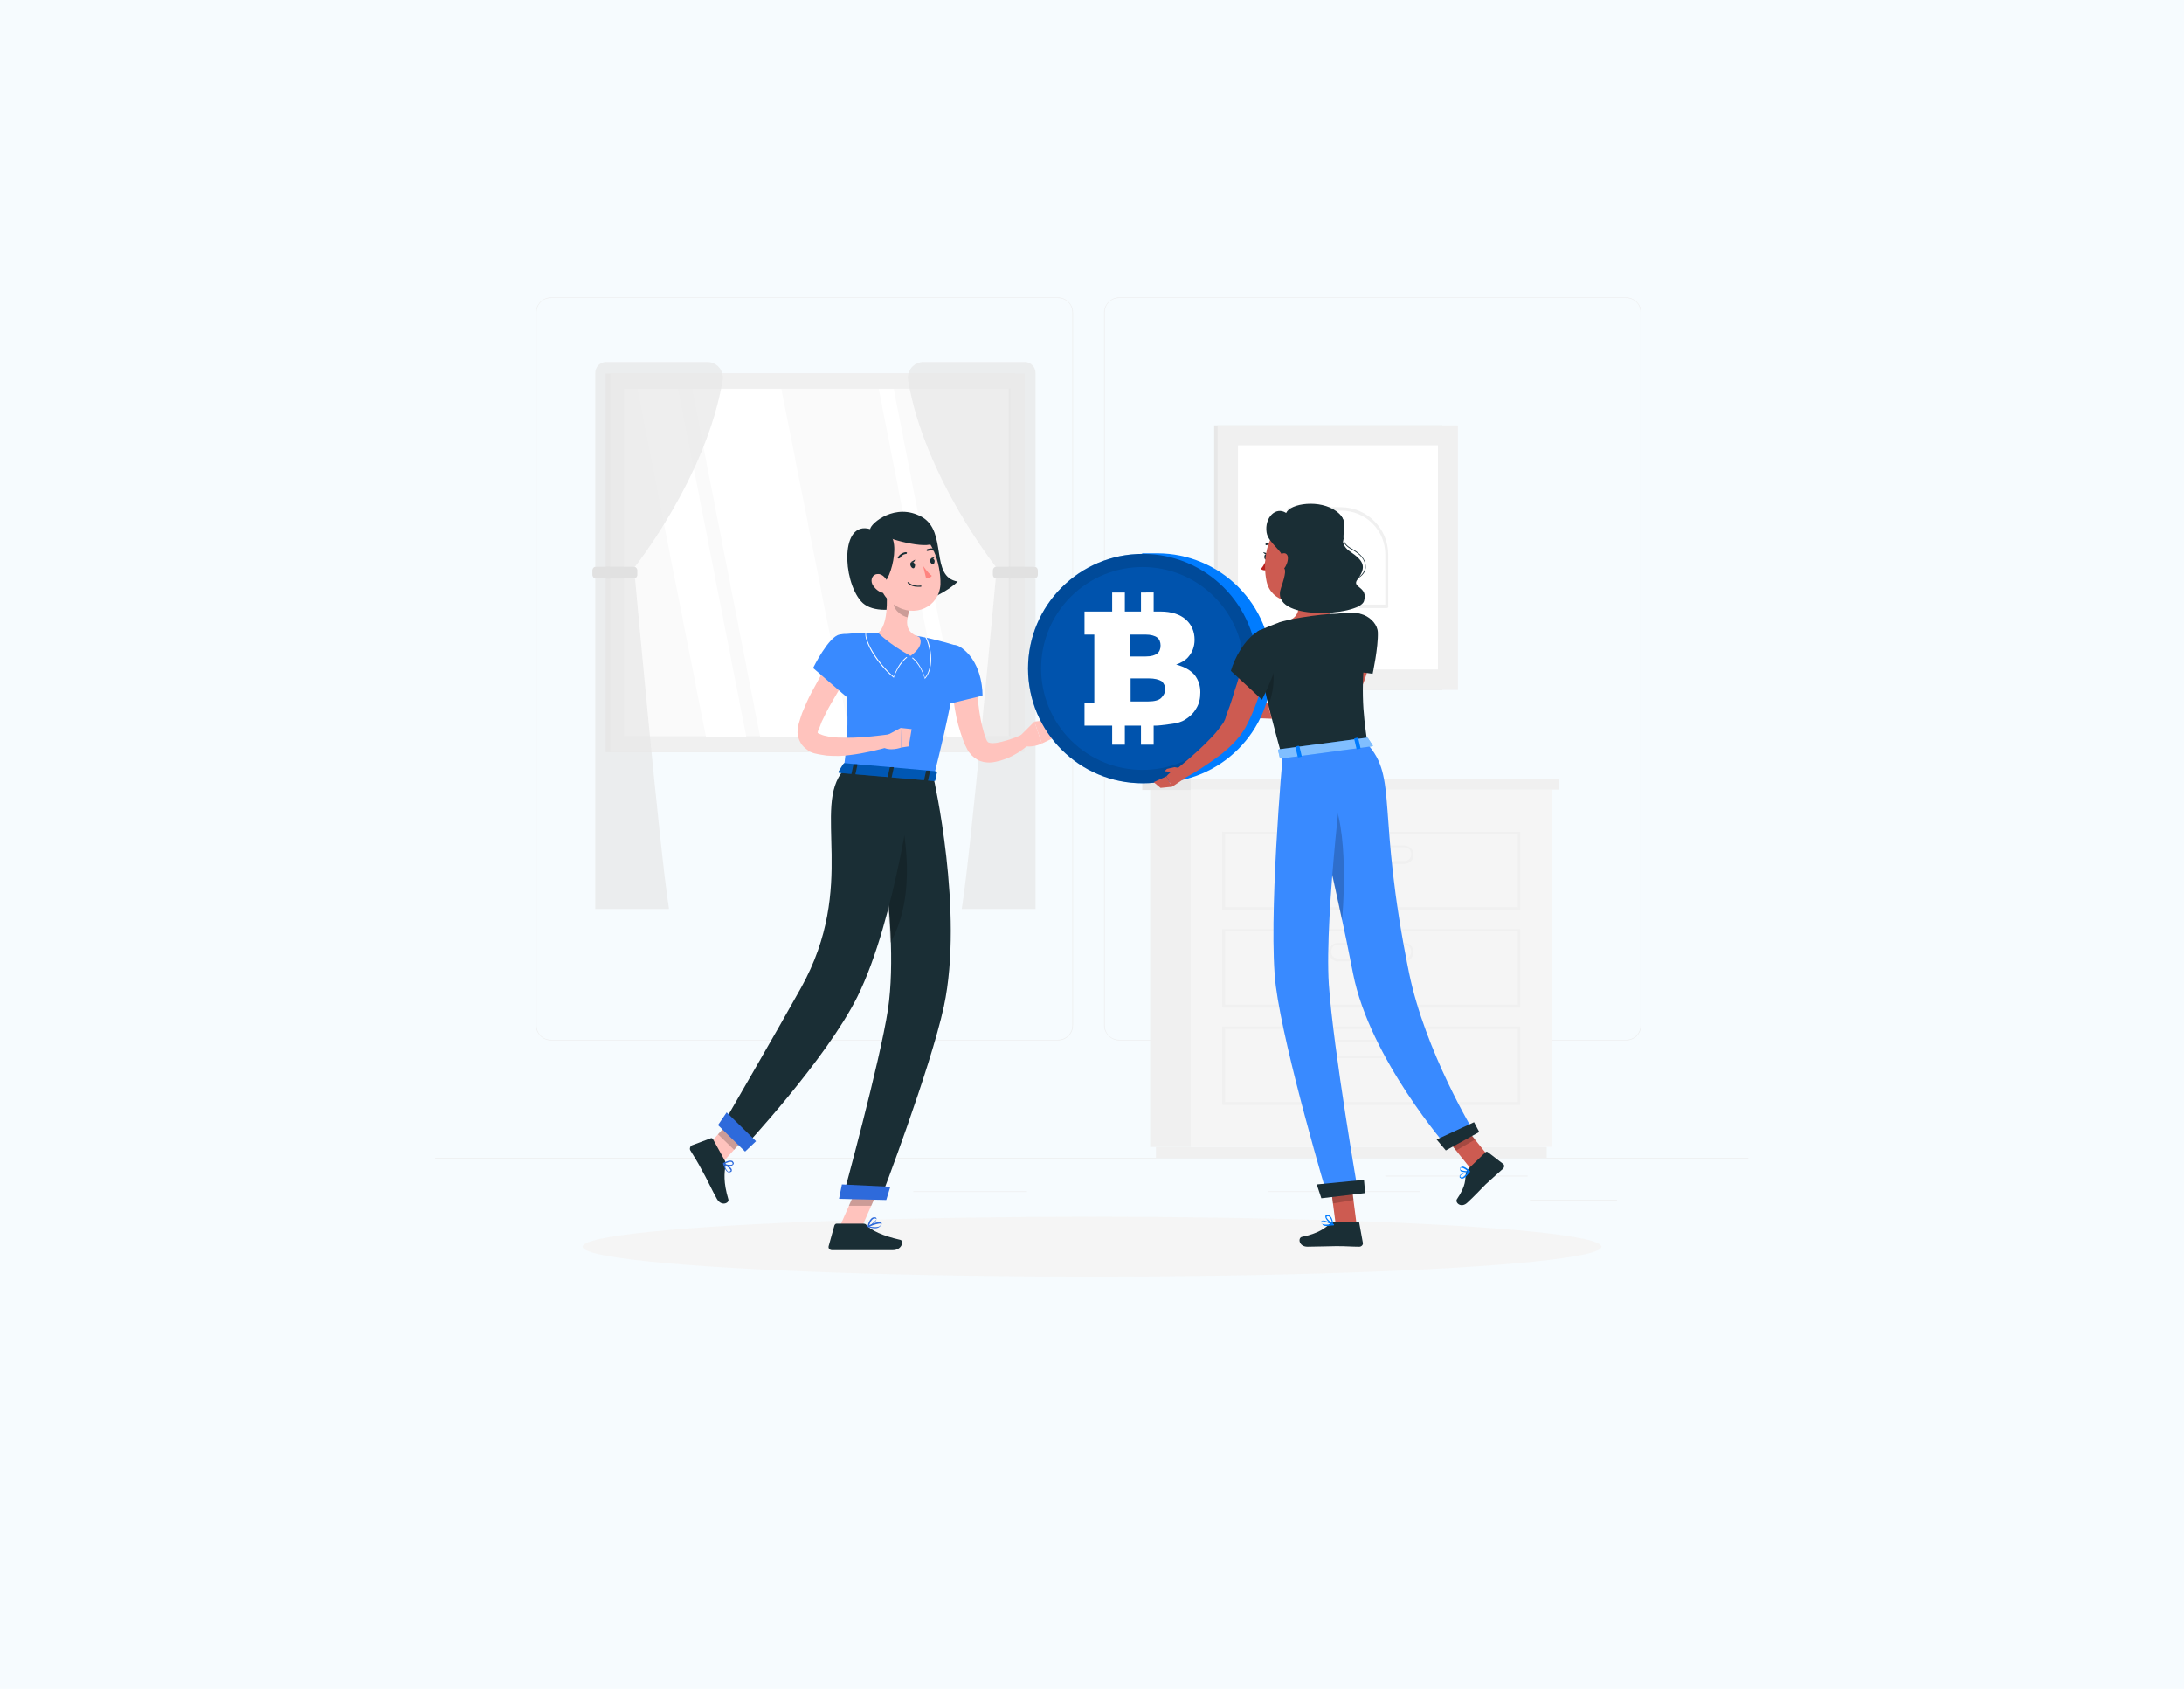 <?xml version="1.0" encoding="UTF-8"?> <svg xmlns="http://www.w3.org/2000/svg" xmlns:xlink="http://www.w3.org/1999/xlink" version="1.1" id="Warstwa_1" x="0px" y="0px" viewBox="0 0 379 293" style="enable-background:new 0 0 379 293;" xml:space="preserve"> <style type="text/css"> .st0{fill:#F6FBFE;} .st1{fill:#ECECEC;} .st2{fill:#E7E7E7;} .st3{fill:#F0F0F0;} .st4{fill:#FAFAFA;} .st5{fill:#FFFFFF;} .st6{opacity:0.7;fill:#E7E7E7;} .st7{fill:#E1E1E1;} .st8{fill:#F5F5F5;} .st9{fill:#1A2E35;} .st10{fill:#FFC3BD;} .st11{fill:#398AFF;} .st12{opacity:0.2;} .st13{fill:#2E6ADB;} .st14{fill:#007CFF;} .st15{opacity:0.3;} .st16{fill:#FF847F;} .st17{fill:#CD5B51;} .st18{opacity:0.4;} .st19{opacity:0.2;fill:#007CFF;} .st20{fill:#BA221F;} .st21{opacity:0.5;fill:#FFFFFF;} </style> <rect x="0" class="st0" width="379" height="293"></rect> <g> <g> <rect x="75.5" y="200.9" class="st1" width="227.9" height="0.1"></rect> <rect x="265.5" y="208.2" class="st1" width="15.1" height="0.1"></rect> <rect x="220" y="206.7" class="st1" width="26.4" height="0.1"></rect> <rect x="240.4" y="204" class="st1" width="24.7" height="0.1"></rect> <rect x="99.4" y="204.7" class="st1" width="6.8" height="0.1"></rect> <rect x="110.3" y="204.7" class="st1" width="29.4" height="0.1"></rect> <rect x="158.5" y="206.7" class="st1" width="19.7" height="0.1"></rect> <path class="st1" d="M183.6,180.5h-88c-1.4,0-2.6-1.2-2.6-2.6V54.2c0-1.4,1.2-2.6,2.6-2.6h88c1.4,0,2.6,1.2,2.6,2.6v123.7 C186.2,179.4,185,180.5,183.6,180.5z M95.6,51.7c-1.4,0-2.5,1.1-2.5,2.5v123.7c0,1.4,1.1,2.5,2.5,2.5h88c1.4,0,2.5-1.1,2.5-2.5 V54.2c0-1.4-1.1-2.5-2.5-2.5H95.6z"></path> <path class="st1" d="M282.2,180.5h-88c-1.4,0-2.6-1.2-2.6-2.6V54.2c0-1.4,1.2-2.6,2.6-2.6h88c1.4,0,2.6,1.2,2.6,2.6v123.7 C284.8,179.4,283.6,180.5,282.2,180.5z M194.2,51.7c-1.4,0-2.5,1.1-2.5,2.5v123.7c0,1.4,1.1,2.5,2.5,2.5h88c1.4,0,2.5-1.1,2.5-2.5 V54.2c0-1.4-1.1-2.5-2.5-2.5H194.2z"></path> </g> <g> <g> <g> <rect x="105.1" y="64.8" class="st2" width="71" height="65.7"></rect> <rect x="105.9" y="64.8" class="st3" width="71.9" height="65.7"></rect> <rect x="111.6" y="64.1" transform="matrix(-1.836970e-16 1 -1 -1.836970e-16 239.45 -44.16)" class="st4" width="60.3" height="67.1"></rect> <polygon class="st5" points="147.5,127.8 135.6,67.5 120.1,67.5 131.9,127.8 "></polygon> <polygon class="st5" points="129.5,127.8 117.7,67.5 110.6,67.5 122.5,127.8 "></polygon> <polygon class="st5" points="166.9,127.8 155.1,67.5 152.5,67.5 164.3,127.8 "></polygon> <rect x="145" y="97.5" transform="matrix(-1.836970e-16 1 -1 -1.836970e-16 272.863 -77.573)" class="st2" width="60.3" height="0.3"></rect> </g> <g> <path class="st6" d="M103.3,64.7v33.6h6.9c0,0,12.4-15.6,15.2-32.3c0.3-1.7-1-3.2-2.7-3.2h-17.5 C104.1,62.8,103.3,63.7,103.3,64.7z"></path> <path class="st6" d="M103.3,157.7v-57.3h6.9c0,0,4.3,47.4,5.9,57.3H103.3z"></path> <path class="st7" d="M109.9,100.4h-6.4c-0.4,0-0.7-0.3-0.7-0.7V99c0-0.4,0.3-0.7,0.7-0.7h6.4c0.4,0,0.7,0.3,0.7,0.7v0.7 C110.6,100.1,110.3,100.4,109.9,100.4z"></path> </g> <g> <path class="st6" d="M179.7,64.7v33.6h-6.9c0,0-12.4-15.6-15.2-32.3c-0.3-1.7,1-3.2,2.7-3.2h17.5 C178.9,62.8,179.7,63.7,179.7,64.7z"></path> <path class="st6" d="M179.7,157.7v-57.3h-6.9c0,0-4.3,47.4-5.9,57.3H179.7z"></path> <path class="st7" d="M173,100.4h6.4c0.4,0,0.7-0.3,0.7-0.7V99c0-0.4-0.3-0.7-0.7-0.7H173c-0.4,0-0.7,0.3-0.7,0.7v0.7 C172.3,100.1,172.6,100.4,173,100.4z"></path> </g> </g> <g> <rect x="210.7" y="73.8" class="st2" width="39.6" height="45.9"></rect> <rect x="211.3" y="73.8" class="st3" width="41.7" height="45.9"></rect> <rect x="212.7" y="79.4" transform="matrix(-1.836970e-16 1 -1 -1.836970e-16 328.931 -135.445)" class="st5" width="38.9" height="34.7"></rect> <g> <path class="st3" d="M240.6,105.5h-9c-4.5,0-8.2-3.7-8.2-8.2v-9c0-0.2,0.2-0.3,0.3-0.3h9c4.5,0,8.2,3.7,8.2,8.2v9 C241,105.4,240.8,105.5,240.6,105.5z M224.1,88.6v8.7c0,4.2,3.4,7.6,7.6,7.6h8.7v-8.7c0-4.2-3.4-7.6-7.6-7.6H224.1z"></path> </g> </g> <g> <g> <rect x="199.6" y="137" class="st3" width="7.1" height="62"></rect> <rect x="200.6" y="199" class="st3" width="67.8" height="1.9"></rect> <rect x="206.6" y="137" transform="matrix(-1 -1.224647e-16 1.224647e-16 -1 475.927 335.982)" class="st8" width="62.7" height="62"></rect> <path class="st3" d="M263.8,174.8h-51.7v-13.6h51.7V174.8z M212.6,174.3h50.8v-12.7h-50.8V174.3z"></path> <path class="st3" d="M263.8,191.7h-51.7v-13.6h51.7V191.7z M212.6,191.2h50.8v-12.7h-50.8V191.2z"></path> <path class="st3" d="M243.7,166.8h-11.5c-0.9,0-1.6-0.7-1.6-1.6s0.7-1.6,1.6-1.6h11.5c0.9,0,1.6,0.7,1.6,1.6 S244.6,166.8,243.7,166.8z M232.2,163.9c-0.7,0-1.2,0.5-1.2,1.2c0,0.7,0.5,1.2,1.2,1.2h11.5c0.7,0,1.2-0.5,1.2-1.2 c0-0.7-0.5-1.2-1.2-1.2H232.2z"></path> <path class="st3" d="M263.8,157.9h-51.7v-13.6h51.7V157.9z M212.6,157.4h50.8v-12.7h-50.8V157.4z"></path> <path class="st3" d="M243.7,149.9h-11.5c-0.9,0-1.6-0.7-1.6-1.6c0-0.9,0.7-1.6,1.6-1.6h11.5c0.9,0,1.6,0.7,1.6,1.6 C245.4,149.1,244.6,149.9,243.7,149.9z M232.2,147c-0.7,0-1.2,0.5-1.2,1.2c0,0.7,0.5,1.2,1.2,1.2h11.5c0.7,0,1.2-0.5,1.2-1.2 c0-0.7-0.5-1.2-1.2-1.2H232.2z"></path> <path class="st3" d="M243.7,183.6h-11.5c-0.9,0-1.6-0.7-1.6-1.6c0-0.9,0.7-1.6,1.6-1.6h11.5c0.9,0,1.6,0.7,1.6,1.6 C245.4,182.9,244.6,183.6,243.7,183.6z M232.2,180.8c-0.7,0-1.2,0.5-1.2,1.2c0,0.7,0.5,1.2,1.2,1.2h11.5c0.7,0,1.2-0.5,1.2-1.2 c0-0.7-0.5-1.2-1.2-1.2H232.2z"></path> </g> <rect x="206.6" y="135.2" class="st3" width="64" height="1.8"></rect> <rect x="198.2" y="135.2" transform="matrix(-1 -1.224647e-16 1.224647e-16 -1 404.824 272.257)" class="st2" width="8.4" height="1.8"></rect> </g> </g> <ellipse id="_x3C_Path_x3E__153_" class="st8" cx="189.5" cy="216.3" rx="88.4" ry="5.2"></ellipse> <g> <path class="st9" d="M151,91.8c0.1-1,4.4-4.7,9-2.1c4.5,2.6,1.3,10.4,6.2,11.2c-3.2,3.2-13.6,7.1-16.8,3.4 C146.2,100.6,145.8,90.3,151,91.8z"></path> <path class="st10" d="M169.3,117.1c0.1,1.7,0.3,3.5,0.5,5.2c0.2,1.7,0.5,3.4,1,5c0.1,0.2,0.1,0.4,0.2,0.6l0.2,0.5 c0.1,0.2,0.1,0.2,0.2,0.3c0.1,0.2,0.7,0.3,1.4,0.2c1.4-0.2,3.2-0.8,4.7-1.5l1.2,1.7c-0.4,0.3-0.8,0.6-1.2,0.9 c-0.4,0.3-0.8,0.6-1.2,0.8c-0.8,0.5-1.8,0.9-2.8,1.2c-0.5,0.1-1.1,0.3-1.8,0.3c-0.6,0-1.4-0.1-2.1-0.5c-0.7-0.4-1.3-1-1.7-1.7 l-0.1-0.2l-0.1-0.2l-0.2-0.4c-0.1-0.2-0.2-0.5-0.3-0.7c-0.7-1.9-1.2-3.7-1.5-5.6c-0.3-1.9-0.5-3.7-0.6-5.6L169.3,117.1z"></path> <path class="st11" d="M167,112.5c3.7,2.8,3.5,8.2,3.5,8.2l-6.6,1.6c0,0-2-5.4-1.2-7.3C163.6,112.9,165,110.9,167,112.5z"></path> <path class="st10" d="M177.1,127.6l2.4-2.4l1.3,3.8c0,0-2.1,1.1-4,0.1L177.1,127.6z"></path> <polygon class="st10" points="182.9,124.8 183.3,127.8 180.8,129 179.5,125.2 "></polygon> <polygon class="st10" points="145.6,213.1 149.3,213.5 153.2,204.6 149.5,204.3 "></polygon> <polygon class="st10" points="121.7,200 124.5,202.7 130.5,196 127.7,193.4 "></polygon> <path class="st9" d="M125.8,201.4l-2.1-3.8c-0.1-0.1-0.2-0.2-0.4-0.1l-3.2,1.2c-0.3,0.1-0.5,0.6-0.3,0.9c0.8,1.3,1.2,1.9,2.1,3.6 c0.6,1,1.7,3.4,2.5,4.8c0.8,1.4,2.2,0.7,2,0.1c-0.9-3-0.7-4.6-0.5-5.9C125.9,201.9,125.9,201.6,125.8,201.4z"></path> <path class="st9" d="M149.8,212.3l-4.6,0c-0.2,0-0.3,0.1-0.4,0.3l-1,3.6c-0.1,0.4,0.2,0.7,0.6,0.7c1.6,0,2.4,0,4.4,0 c1.2,0,4.4,0,6.1,0c1.7,0,2-1.7,1.3-1.8c-3.1-0.7-4.9-1.6-5.8-2.5C150.3,212.4,150.1,212.3,149.8,212.3z"></path> <polygon class="st12" points="153.2,204.6 151.2,209.2 147.3,209.2 149.5,204.3 "></polygon> <polygon class="st12" points="127.7,193.4 130.5,196 127.4,199.5 124.6,196.8 "></polygon> <path class="st11" d="M165.9,112c0,0,1.7,0.7-3.9,22.9c-6.2-0.5-12.6-1.1-15.6-1.3c0.8-6.3,1.2-10.2-0.7-23.5c0,0,3.3-0.4,6.7-0.3 c2.6,0.1,4.8,0.2,7.1,0.6C162.4,110.9,165.9,112,165.9,112z"></path> <path class="st5" d="M155.1,117.6C155.1,117.6,155.1,117.6,155.1,117.6c-3.4-2.8-5.5-7.1-4.8-8.1c0,0,0.1,0,0.1,0c0,0,0,0.1,0,0.1 c-0.6,0.9,1.5,5.1,4.7,7.8c0.8-2.5,2.2-3.4,2.2-3.4c0,0,0.1,0,0.1,0c0,0,0,0.1,0,0.1C157.4,114.1,156,115.1,155.1,117.6 C155.2,117.6,155.2,117.6,155.1,117.6C155.2,117.6,155.2,117.6,155.1,117.6z"></path> <path class="st5" d="M160.5,117.8C160.5,117.8,160.5,117.8,160.5,117.8C160.5,117.8,160.5,117.8,160.5,117.8 c-0.8-2.6-2.2-3.6-2.2-3.6c0,0,0-0.1,0-0.1c0,0,0.1,0,0.1,0c0,0,1.4,1,2.1,3.5c1.7-2.1,0.7-6,0.1-7c0,0,0-0.1,0-0.1 c0,0,0.1,0,0.1,0C161.4,111.5,162.4,115.7,160.5,117.8C160.6,117.8,160.6,117.8,160.5,117.8z"></path> <path class="st10" d="M153.8,101.9c0.2,2.3,0.3,6.5-1.4,7.9c0,0,1.8,1.9,5.6,4c2.7-1.9,1.5-3.3,1.5-3.3c-2.5-0.8-2.3-2.7-1.7-4.4 L153.8,101.9z"></path> <path class="st12" d="M155.4,103.5l2.4,2.4c-0.1,0.4-0.3,0.8-0.3,1.2c-1-0.2-2.3-1.2-2.4-2.2C155.1,104.4,155.3,103.8,155.4,103.5 z"></path> <path class="st10" d="M151.7,98.2c1,3.7,1.3,5.3,3.6,6.8c3.4,2.3,7.7,0.3,7.9-3.6c0.1-3.5-1.5-9-5.4-9.7 C153.9,91,150.8,94.6,151.7,98.2z"></path> <path class="st9" d="M152.8,101c1.3,1.8,4.5-9,0.3-8.7C148.8,92.7,149.3,97.3,152.8,101z"></path> <path class="st9" d="M153.3,92.9c2.4,1.2,9.6,2.7,8.6,0.7c-1-2-3.2-3.3-5.5-3.3C154.1,90.4,151.2,91.8,153.3,92.9z"></path> <path class="st10" d="M151.4,101.4c0.4,0.7,1,1.2,1.6,1.4c0.9,0.3,1.4-0.6,1.2-1.4c-0.2-0.8-1-1.9-1.9-1.8 C151.4,99.6,151,100.6,151.4,101.4z"></path> <path class="st9" d="M162,134.9c0,0,5.3,23.3,1.8,39.7c-2.4,11-10.9,33.2-10.9,33.2l-6.6-0.2c0,0,6.4-23.3,7.8-32.5 c2.3-15.7-3.4-41.3-3.4-41.3L162,134.9z"></path> <path class="st12" d="M155.9,139.6l-3.3,5.2c0.8,5.4,1.7,12.2,1.9,18.8C159.2,155.3,157,144,155.9,139.6z"></path> <polygon class="st13" points="153.8,208.2 145.6,208 146.1,205.5 154.5,205.9 "></polygon> <path class="st9" d="M158.6,134.7c0,0-3.1,24.7-9.8,38.2c-5.4,10.9-19.9,26.4-19.9,26.4l-3.7-3.8c0,0,9.8-16.9,13.8-24.1 c9.9-17.8,1.8-31.3,7.4-37.8L158.6,134.7z"></path> <polygon class="st13" points="129.3,199.8 124.6,195.2 126.1,193 131.2,198 "></polygon> <g> <path class="st14" d="M146.3,132.6l-0.8,1.3c-0.1,0.1,0.1,0.2,0.2,0.2l16.3,1.4c0.1,0,0.3,0,0.3-0.1l0.3-1.4 c0-0.1-0.1-0.2-0.3-0.2l-15.8-1.4C146.4,132.5,146.3,132.6,146.3,132.6z"></path> <path class="st15" d="M146.3,132.6l-0.8,1.3c-0.1,0.1,0.1,0.2,0.2,0.2l16.3,1.4c0.1,0,0.3,0,0.3-0.1l0.3-1.4 c0-0.1-0.1-0.2-0.3-0.2l-15.8-1.4C146.4,132.5,146.3,132.6,146.3,132.6z"></path> </g> <path class="st9" d="M148.2,134.6l-0.4,0c-0.1,0-0.1-0.1-0.1-0.1l0.4-1.8c0-0.1,0.1-0.1,0.2-0.1l0.4,0c0.1,0,0.1,0.1,0.1,0.1 l-0.4,1.8C148.4,134.5,148.3,134.6,148.2,134.6z"></path> <path class="st9" d="M160.8,135.7l-0.4,0c-0.1,0-0.1-0.1-0.1-0.1l0.4-1.8c0-0.1,0.1-0.1,0.2-0.1l0.4,0c0.1,0,0.1,0.1,0.1,0.1 l-0.4,1.8C161,135.6,160.9,135.7,160.8,135.7z"></path> <path class="st9" d="M154.5,135.1l-0.4,0c-0.1,0-0.1-0.1-0.1-0.1l0.4-1.8c0-0.1,0.1-0.1,0.2-0.1l0.4,0c0.1,0,0.1,0.1,0.1,0.1 l-0.4,1.8C154.7,135.1,154.6,135.1,154.5,135.1z"></path> <path class="st9" d="M158,98.1c0.1,0.3,0.3,0.5,0.5,0.5c0.2,0,0.3-0.3,0.3-0.6c-0.1-0.3-0.3-0.5-0.5-0.5 C158,97.5,157.9,97.8,158,98.1z"></path> <path class="st9" d="M161.4,97.4c0.1,0.3,0.3,0.5,0.5,0.5c0.2,0,0.3-0.3,0.3-0.6c-0.1-0.3-0.3-0.5-0.5-0.5 C161.5,96.9,161.4,97.1,161.4,97.4z"></path> <path class="st9" d="M161.6,96.9l0.7-0.4C162.3,96.5,162,97.1,161.6,96.9z"></path> <path class="st16" d="M160.2,98.2c0,0,0.8,1.2,1.5,1.7c-0.3,0.5-1,0.4-1,0.4L160.2,98.2z"></path> <path class="st9" d="M159.2,101.8c-1.1,0-1.7-0.6-1.7-0.7c0,0,0-0.1,0-0.1c0,0,0.1,0,0.1,0c0,0,0.8,0.8,2.2,0.6c0,0,0.1,0,0.1,0.1 c0,0,0,0.1-0.1,0.1C159.6,101.8,159.4,101.8,159.2,101.8z"></path> <path class="st9" d="M155.9,96.9C155.9,96.9,155.9,96.9,155.9,96.9c-0.1-0.1-0.2-0.2-0.1-0.2c0.5-0.8,1.3-0.9,1.4-0.9 c0.1,0,0.2,0.1,0.2,0.1c0,0.1-0.1,0.2-0.1,0.2c0,0-0.7,0-1.1,0.7C156,96.9,156,96.9,155.9,96.9z"></path> <path class="st9" d="M162.4,95.7C162.3,95.7,162.3,95.7,162.4,95.7c-0.8-0.4-1.4-0.1-1.4-0.1c-0.1,0-0.2,0-0.2-0.1 c0-0.1,0-0.2,0.1-0.2c0,0,0.8-0.4,1.6,0.1c0.1,0,0.1,0.1,0.1,0.2C162.5,95.7,162.4,95.7,162.4,95.7z"></path> <path class="st10" d="M147.9,115.9c-0.6,1-1.3,2-1.9,3.1c-0.6,1-1.2,2.1-1.8,3.1c-0.6,1-1.1,2.1-1.6,3.1c-0.1,0.3-0.2,0.5-0.3,0.8 c-0.1,0.3-0.2,0.5-0.3,0.7c-0.1,0.2-0.1,0.3-0.1,0.4c0,0.1,0,0,0,0c-0.1,0,0.1,0.2,0.5,0.3c0.4,0.2,0.9,0.3,1.4,0.4 c1,0.2,2.2,0.2,3.4,0.2c2.3,0,4.8-0.3,7.2-0.6l0.5,2c-2.4,0.7-4.9,1.3-7.4,1.6c-1.3,0.2-2.6,0.2-4,0.1c-0.7-0.1-1.4-0.2-2.2-0.4 c-0.4-0.1-0.8-0.3-1.2-0.6c-0.4-0.3-0.9-0.7-1.2-1.3c-0.3-0.5-0.5-1.2-0.5-1.7c0-0.6,0.1-1.1,0.2-1.5c0.1-0.3,0.2-0.7,0.3-1 c0.1-0.3,0.2-0.6,0.3-0.9c0.5-1.2,1-2.4,1.6-3.5c0.6-1.1,1.2-2.2,1.8-3.3c0.6-1.1,1.3-2.1,2-3.2L147.9,115.9z"></path> <path class="st10" d="M153.3,127.9l3-1.6l0.1,3.4c0,0-2.1,0.8-3.4-0.2L153.3,127.9z"></path> <polygon class="st10" points="158.2,126.5 157.7,129.5 156.4,129.7 156.3,126.3 "></polygon> <path class="st11" d="M145.7,110.1c-1.9,0.3-4.6,5.8-4.6,5.8l5.9,5.1c0,0,2.7-4.9,2.5-7.4C149.4,111.5,148.1,109.6,145.7,110.1z"></path> <path class="st13" d="M126.5,203.4c0,0-0.1,0-0.1,0c-0.5-0.2-0.8-1-0.9-1.5c0,0,0-0.1,0-0.1c0,0,0.1,0,0.1,0 c0.1,0.1,1.4,0.7,1.4,1.2c0,0.1,0,0.2-0.1,0.3C126.7,203.4,126.6,203.4,126.5,203.4z M125.7,202.1c0.2,0.7,0.5,1.1,0.7,1.2 c0.1,0,0.2,0,0.3-0.1c0.1-0.1,0.1-0.1,0.1-0.1C126.8,202.8,126.1,202.3,125.7,202.1z"></path> <path class="st13" d="M126.7,202.3c-0.4,0-1-0.1-1.2-0.3c0,0,0,0,0-0.1c0,0,0-0.1,0-0.1c0,0,1-0.6,1.5-0.4c0.1,0,0.2,0.1,0.3,0.3 c0.1,0.2,0,0.3-0.1,0.4C127.1,202.2,126.9,202.3,126.7,202.3z M125.7,201.9c0.4,0.2,1.2,0.3,1.4,0.1c0,0,0.1-0.1,0-0.2 c0-0.1-0.1-0.2-0.2-0.2C126.6,201.5,126,201.8,125.7,201.9z"></path> <path class="st13" d="M151.9,213.1c-0.4,0-0.9-0.1-1.2-0.2c0,0-0.1,0-0.1-0.1c0,0,0-0.1,0-0.1c0.2-0.1,1.8-0.9,2.3-0.6 c0.1,0,0.1,0.1,0.1,0.2c0,0.2-0.1,0.3-0.2,0.4C152.5,213,152.2,213.1,151.9,213.1z M150.9,212.8c0.5,0.1,1.4,0.2,1.8-0.1 c0.1-0.1,0.2-0.2,0.2-0.3c0-0.1,0-0.1,0-0.1C152.5,212.2,151.6,212.5,150.9,212.8z"></path> <path class="st13" d="M150.6,212.9C150.6,212.9,150.6,212.9,150.6,212.9C150.6,212.9,150.6,212.9,150.6,212.9 c-0.1-0.2,0.3-1.8,1.2-1.7c0.2,0,0.3,0.1,0.3,0.2C152.2,211.9,151.2,212.7,150.6,212.9C150.7,212.9,150.6,212.9,150.6,212.9z M151.8,211.4c-0.6,0-0.9,1-1,1.3c0.5-0.3,1.3-1,1.3-1.2C152,211.5,152,211.4,151.8,211.4C151.8,211.4,151.8,211.4,151.8,211.4z"></path> <path class="st9" d="M158.1,97.5l0.7-0.4C158.8,97.2,158.6,97.8,158.1,97.5z"></path> </g> <g> <g> <path class="st17" d="M238.1,112.3c0,0.3-0.1,0.5-0.1,0.8c0,0.2-0.1,0.5-0.1,0.7c-0.1,0.5-0.2,1-0.3,1.4c-0.2,1-0.5,1.9-0.8,2.8 c-0.7,1.8-1.5,3.7-2.6,5.3l-0.4,0.6l-0.1,0.2l-0.1,0.1l-0.1,0.1c-0.1,0.2-0.3,0.3-0.4,0.5c-0.6,0.6-1.3,0.8-1.9,1 c-1.2,0.4-2.3,0.3-3.3,0.3c-2-0.2-3.8-0.6-5.7-1.3l0.5-2c1.7,0.2,3.5,0.2,5.2,0.1c0.8-0.1,1.6-0.2,2.1-0.5 c0.3-0.1,0.4-0.3,0.5-0.3c-0.1,0.1,0.3-0.5,0.4-0.8c0.8-1.4,1.4-3,1.9-4.6c0.2-0.8,0.5-1.6,0.6-2.5c0.1-0.4,0.2-0.8,0.2-1.2 l0.1-0.6l0.1-0.6L238.1,112.3z"></path> <path class="st9" d="M239.1,109.7c0.1,2.6-0.9,7.2-0.9,7.2l-6.3-0.8c0,0-0.2-6.7,1-8.4C234.9,104.9,239,107.2,239.1,109.7z"></path> <path class="st17" d="M223.7,123.2l-3.8-1.3l0.8,2.8c0,0,1.8,1,2.8-0.1L223.7,123.2z"></path> <polygon class="st17" points="218.6,122.6 218.1,124.6 220.7,124.7 219.9,121.9 "></polygon> <g> <g> <path class="st14" d="M200.8,135.8c11,0,19.9-8.9,19.9-19.9s-8.9-19.9-19.9-19.9h-2.6v39.7H200.8z"></path> <g> <circle class="st14" cx="198.3" cy="116" r="19.9"></circle> <circle class="st18" cx="198.3" cy="116" r="19.9"></circle> </g> <ellipse transform="matrix(0.707 -0.707 0.707 0.707 -23.943 174.164)" class="st19" cx="198.3" cy="116" rx="17.6" ry="17.6"></ellipse> </g> <path class="st5" d="M207.3,117.1c-0.7-0.8-1.7-1.4-3.2-1.8c0.9-0.3,1.7-0.8,2.1-1.3c0.7-0.8,1.1-1.8,1.1-3 c0-1.4-0.5-2.6-1.5-3.5c-1-0.9-2.5-1.4-4.4-1.4h-1.2v-3.3H198v3.3h-2.8v-3.3H193v3.3h-3.1h-1.7v4h1.7v11.8h-1.7v4h1.7h3.1v3.3 h2.2v-3.3h2.8v3.3h2.2v-3.3h0.3c0.5,0,1.4-0.1,2.8-0.3c1-0.1,1.8-0.4,2.3-0.7c0.8-0.5,1.5-1.1,2-2c0.5-0.8,0.7-1.7,0.7-2.8 C208.3,119,208,118,207.3,117.1z M196.1,110.1h2.7c0.9,0,1.6,0.2,2,0.5c0.4,0.3,0.6,0.8,0.6,1.4c0,0.6-0.2,1.1-0.6,1.4 c-0.4,0.3-1,0.5-2,0.5h-2.7V110.1z M201.5,121.1c-0.4,0.4-1.2,0.6-2.2,0.6h-3.1v-4h3.1c1.1,0,1.8,0.2,2.3,0.5 c0.4,0.4,0.6,0.8,0.6,1.4C202.2,120.2,201.9,120.7,201.5,121.1z"></path> </g> <path class="st9" d="M220.1,96.6c0,0.3-0.2,0.5-0.4,0.5c-0.2,0-0.3-0.2-0.3-0.5s0.2-0.5,0.4-0.5C220,96,220.1,96.3,220.1,96.6z"></path> <path class="st9" d="M219.9,96l-0.7-0.2C219.2,95.8,219.5,96.4,219.9,96z"></path> <path class="st20" d="M219.9,96.8c0,0-0.5,1.3-1.1,1.9c0.4,0.4,1.1,0.2,1.1,0.2L219.9,96.8z"></path> <path class="st9" d="M219.7,94.6C219.8,94.6,219.8,94.6,219.7,94.6c0.8-0.2,1.3,0.1,1.4,0.1c0.1,0.1,0.2,0,0.2,0 c0.1-0.1,0-0.2,0-0.2c0,0-0.7-0.5-1.6-0.2c-0.1,0-0.1,0.1-0.1,0.2C219.6,94.5,219.7,94.6,219.7,94.6z"></path> <path class="st17" d="M228.9,99.7c-0.2,2.2,0.5,5.9,2.2,7.1c0,0-1.3,2.3-5.3,2.9c-4.4,0.6-2.4-1.9-2.4-1.9 c2.4-0.9,2.1-2.7,1.5-4.3L228.9,99.7z"></path> <path class="st17" d="M220.8,112.3c-0.5,2.4-1.1,4.6-1.8,6.8c-0.7,2.2-1.5,4.5-2.6,6.6l-0.2,0.4c-0.1,0.2-0.2,0.4-0.3,0.5 c-0.2,0.3-0.4,0.6-0.6,0.9c-0.4,0.5-0.8,1-1.3,1.5c-0.9,0.9-1.8,1.7-2.8,2.4c-1.9,1.4-3.9,2.7-6,3.8l-1.1-1.7 c1.7-1.4,3.5-2.9,5.1-4.5c0.8-0.8,1.6-1.6,2.2-2.4c0.3-0.4,0.6-0.8,0.9-1.2c0.1-0.2,0.2-0.4,0.3-0.6l0.1-0.3l0.1-0.4 c0.4-1,0.8-2.1,1.1-3.1c0.3-1.1,0.7-2.1,1-3.2c0.6-2.2,1.2-4.4,1.7-6.5L220.8,112.3z"></path> <path class="st17" d="M205.5,135.1l-2.1,1.4l-1-1.8c0,0,2.1-2.5,3.3-0.7L205.5,135.1z"></path> <polygon class="st17" points="205,133.3 203.8,133.1 202.5,133.4 202.1,133.8 203,133.9 203.2,134.2 203.5,134.4 "></polygon> <polygon class="st17" points="201.4,136.7 200.2,135.7 202.4,134.7 203.4,136.5 "></polygon> <polygon class="st17" points="235.4,212.3 231.8,212.5 230.7,204.1 234.3,203.8 "></polygon> <polygon class="st17" points="259,201.5 255.8,203.5 250.5,196.9 253.7,194.9 "></polygon> <path class="st9" d="M254.8,202.8l3-2.9c0.1-0.1,0.3-0.1,0.4,0l2.6,2c0.3,0.2,0.3,0.6,0,0.9c-1.1,1-1.6,1.4-3,2.7 c-0.8,0.8-1.9,2-3.1,3.1c-1.1,1.1-2.2,0.1-1.9-0.5c1.7-2.5,1.4-3.4,1.6-4.7C254.6,203.1,254.7,202.9,254.8,202.8z"></path> <path class="st9" d="M231.5,212h4.1c0.2,0,0.3,0.1,0.3,0.3l0.6,3.3c0.1,0.3-0.2,0.7-0.6,0.7c-1.4,0-2.1-0.1-4-0.1 c-1.1,0-3.4,0.1-5,0.1c-1.5,0-1.7-1.5-1-1.7c2.9-0.6,4-1.5,4.9-2.3C231.1,212.1,231.3,212,231.5,212z"></path> <g> <polygon class="st12" points="230.7,204.1 231.3,208.8 234.9,208.2 234.3,203.8 "></polygon> <polygon class="st12" points="253.7,194.9 250.5,196.9 252.7,199.6 256,197.7 "></polygon> </g> <path class="st9" d="M237.3,129c-2.9,0.4-9,1.2-14.9,2c-5.8-20.9-4.1-21.5-4.1-21.5s1.5-0.7,3.4-1.4c0.1,0,0.1,0,0.2-0.1 c1-0.3,1.2-0.3,2.4-0.6c2.2-0.4,4.2-0.7,6.8-0.9c0.2,0,0.3,0,0.5,0c0.5,0,0.9-0.1,1.3-0.1c0.3,0,0.6,0,0.9,0c0.3,0,0.7,0,1,0 c0.2,0,0.3,0,0.5,0c1.2,0,2.1,1.1,2,2.3C236,119.7,236.5,123.3,237.3,129z"></path> <path class="st12" d="M220.9,115.9c0.4,2.9-0.3,5.3-0.8,6.4c-1-4.1-1.5-6.9-1.8-8.8C219.5,113.5,220.7,113.9,220.9,115.9z"></path> <path class="st9" d="M218.5,109.4c-2.6,1.5-4.3,4.9-4.9,7l5.4,5c0,0,3.5-6.8,2.6-8.6C220.7,110.9,219.4,108.9,218.5,109.4z"></path> <path class="st17" d="M230.1,95.6c-0.3,3.6-0.3,5.2-2.2,7.1c-2.8,2.8-7.3,1.8-8.1-1.8c-0.7-3.2-0.2-8.6,3.4-10.1 C226.8,89.3,230.4,92,230.1,95.6z"></path> <path class="st9" d="M222.6,97.1c0.4-1.3-2.5-2.8-2.8-4.7c-0.4-2.6,1.6-4.6,3.4-3.4c0.7-1.7,5.9-2.4,8.7-0.3 c3.2,2.4-0.7,4.9,2.4,7c2.5,1.7,2.8,2.7,1.3,4.8c-1.2,1.5,1.9,1.2,1.1,3.8c-0.8,2.6-16.5,3.6-14.4-2.3 C224.1,96.8,221.8,99.7,222.6,97.1z"></path> <path class="st17" d="M223.5,96.8c0,0.7-0.3,1.4-0.7,1.9c-0.6,0.8-1.2,0.6-1.4-0.1c-0.1-0.6,0-1.8,0.7-2.3 C222.8,95.7,223.5,96,223.5,96.8z"></path> <path class="st9" d="M235.4,100.5C235.4,100.5,235.4,100.5,235.4,100.5c-0.1-0.1-0.1-0.1,0-0.1c1-0.6,1.5-1.3,1.5-2.2 c0-1.1-0.9-2.1-2.4-2.9c-1.7-0.9-1.6-2.1-1.5-3.2c0.1-1.2,0.3-2.3-1.4-3.3c0,0,0-0.1,0-0.1c0,0,0.1,0,0.1,0 c1.8,1,1.6,2.3,1.5,3.4c-0.1,1.2-0.3,2.2,1.4,3.1c1.5,0.8,2.4,1.9,2.4,3C237.1,99.1,236.5,99.9,235.4,100.5 C235.5,100.5,235.5,100.5,235.4,100.5z"></path> <path class="st11" d="M226.3,130.4c0,0,5.8,24.4,8.5,38.5c2.9,14.8,16.5,30.3,16.5,30.3l4.6-2.6c0,0-8.6-14.1-11.4-27.9 c-5.7-28.1-1.8-33.7-7.3-39.7L226.3,130.4z"></path> <polygon class="st9" points="250.9,199.6 256.7,196.4 255.8,194.7 249.3,197.7 "></polygon> <path class="st12" d="M229.4,135.7c4.5,3.9,4,17.8,3.5,24c-1.9-8.9-4.2-18.8-5.5-24.5C227.9,134.9,228.6,135,229.4,135.7z"></path> <path class="st14" d="M253.6,204.5c0,0,0.1,0,0.1,0c0.5,0,1-0.7,1.3-1.1c0,0,0-0.1,0-0.1c0,0-0.1,0-0.1,0c-0.1,0-1.5,0.3-1.6,0.7 c0,0.1,0,0.2,0,0.3C253.4,204.4,253.5,204.4,253.6,204.5z M254.7,203.4c-0.4,0.5-0.8,0.9-1,0.9c-0.1,0-0.2,0-0.3-0.2 c0-0.1,0-0.1,0-0.1C253.5,203.8,254.2,203.5,254.7,203.4z"></path> <path class="st11" d="M222.6,131c0,0-2.6,29-1.2,40.1c1.5,11.5,9,36.6,9,36.6l5.3-0.7c0,0-4.3-24.8-5.1-36.2 c-0.8-12.4,2.9-41.2,2.9-41.2L222.6,131z"></path> <polygon class="st9" points="229.3,207.9 236.9,207 236.7,204.7 228.5,205.5 "></polygon> <path class="st14" d="M253.8,203.3c0.4,0.1,0.9,0.1,1.2,0.1c0,0,0.1,0,0.1-0.1c0,0,0-0.1,0-0.1c0,0-0.8-0.8-1.3-0.8 c-0.1,0-0.3,0.1-0.4,0.2c-0.1,0.2-0.1,0.3,0,0.4C253.4,203.2,253.6,203.3,253.8,203.3z M254.7,203.2c-0.4,0-1.2-0.1-1.3-0.3 c0,0,0-0.1,0-0.2c0.1-0.1,0.1-0.1,0.2-0.1C254,202.6,254.5,203,254.7,203.2z"></path> <path class="st14" d="M230.2,212.7c0.4,0,0.8-0.1,1.2-0.1c0,0,0.1,0,0.1-0.1c0,0,0-0.1,0-0.1c-0.2-0.1-1.7-0.8-2.1-0.6 c-0.1,0-0.1,0.1-0.1,0.2c0,0.2,0,0.3,0.2,0.4C229.5,212.6,229.8,212.7,230.2,212.7z M231,212.4c-0.8,0.1-1.4,0.1-1.6-0.1 c-0.1-0.1-0.1-0.2-0.1-0.3c0,0,0-0.1,0.1-0.1C229.6,211.8,230.4,212.1,231,212.4z"></path> <path class="st14" d="M231.3,212.5C231.3,212.5,231.3,212.5,231.3,212.5C231.4,212.5,231.4,212.5,231.3,212.5 c0.1-0.2-0.1-1.7-0.9-1.7c0,0,0,0-0.1,0c-0.2,0-0.3,0.1-0.3,0.2C229.9,211.5,230.8,212.3,231.3,212.5 C231.3,212.5,231.3,212.5,231.3,212.5z M230.4,211c0.5,0,0.7,0.9,0.8,1.2c-0.5-0.3-1.1-0.9-1-1.1 C230.2,211.1,230.2,211.1,230.4,211C230.3,211,230.4,211,230.4,211z"></path> <g> <path class="st14" d="M237.4,128.1l0.8,1.2c0.1,0.1,0,0.2-0.2,0.2l-15.6,2.1c-0.1,0-0.3,0-0.3-0.1l-0.3-1.3 c0-0.1,0.1-0.2,0.2-0.2l15.1-2C237.3,128,237.4,128,237.4,128.1z"></path> <path class="st21" d="M237.4,128.1l0.8,1.2c0.1,0.1,0,0.2-0.2,0.2l-15.6,2.1c-0.1,0-0.3,0-0.3-0.1l-0.3-1.3 c0-0.1,0.1-0.2,0.2-0.2l15.1-2C237.3,128,237.4,128,237.4,128.1z"></path> </g> <path class="st14" d="M235.6,130l0.4-0.1c0.1,0,0.1-0.1,0.1-0.1l-0.4-1.7c0,0-0.1-0.1-0.2-0.1l-0.4,0.1c-0.1,0-0.1,0.1-0.1,0.1 l0.4,1.7C235.4,130,235.5,130,235.6,130z"></path> <path class="st14" d="M225.4,131.4l0.4-0.1c0.1,0,0.1-0.1,0.1-0.1l-0.4-1.7c0,0-0.1-0.1-0.2-0.1l-0.4,0.1c-0.1,0-0.1,0.1-0.1,0.1 l0.4,1.7C225.2,131.4,225.3,131.4,225.4,131.4z"></path> </g> </g> </g> </svg> 